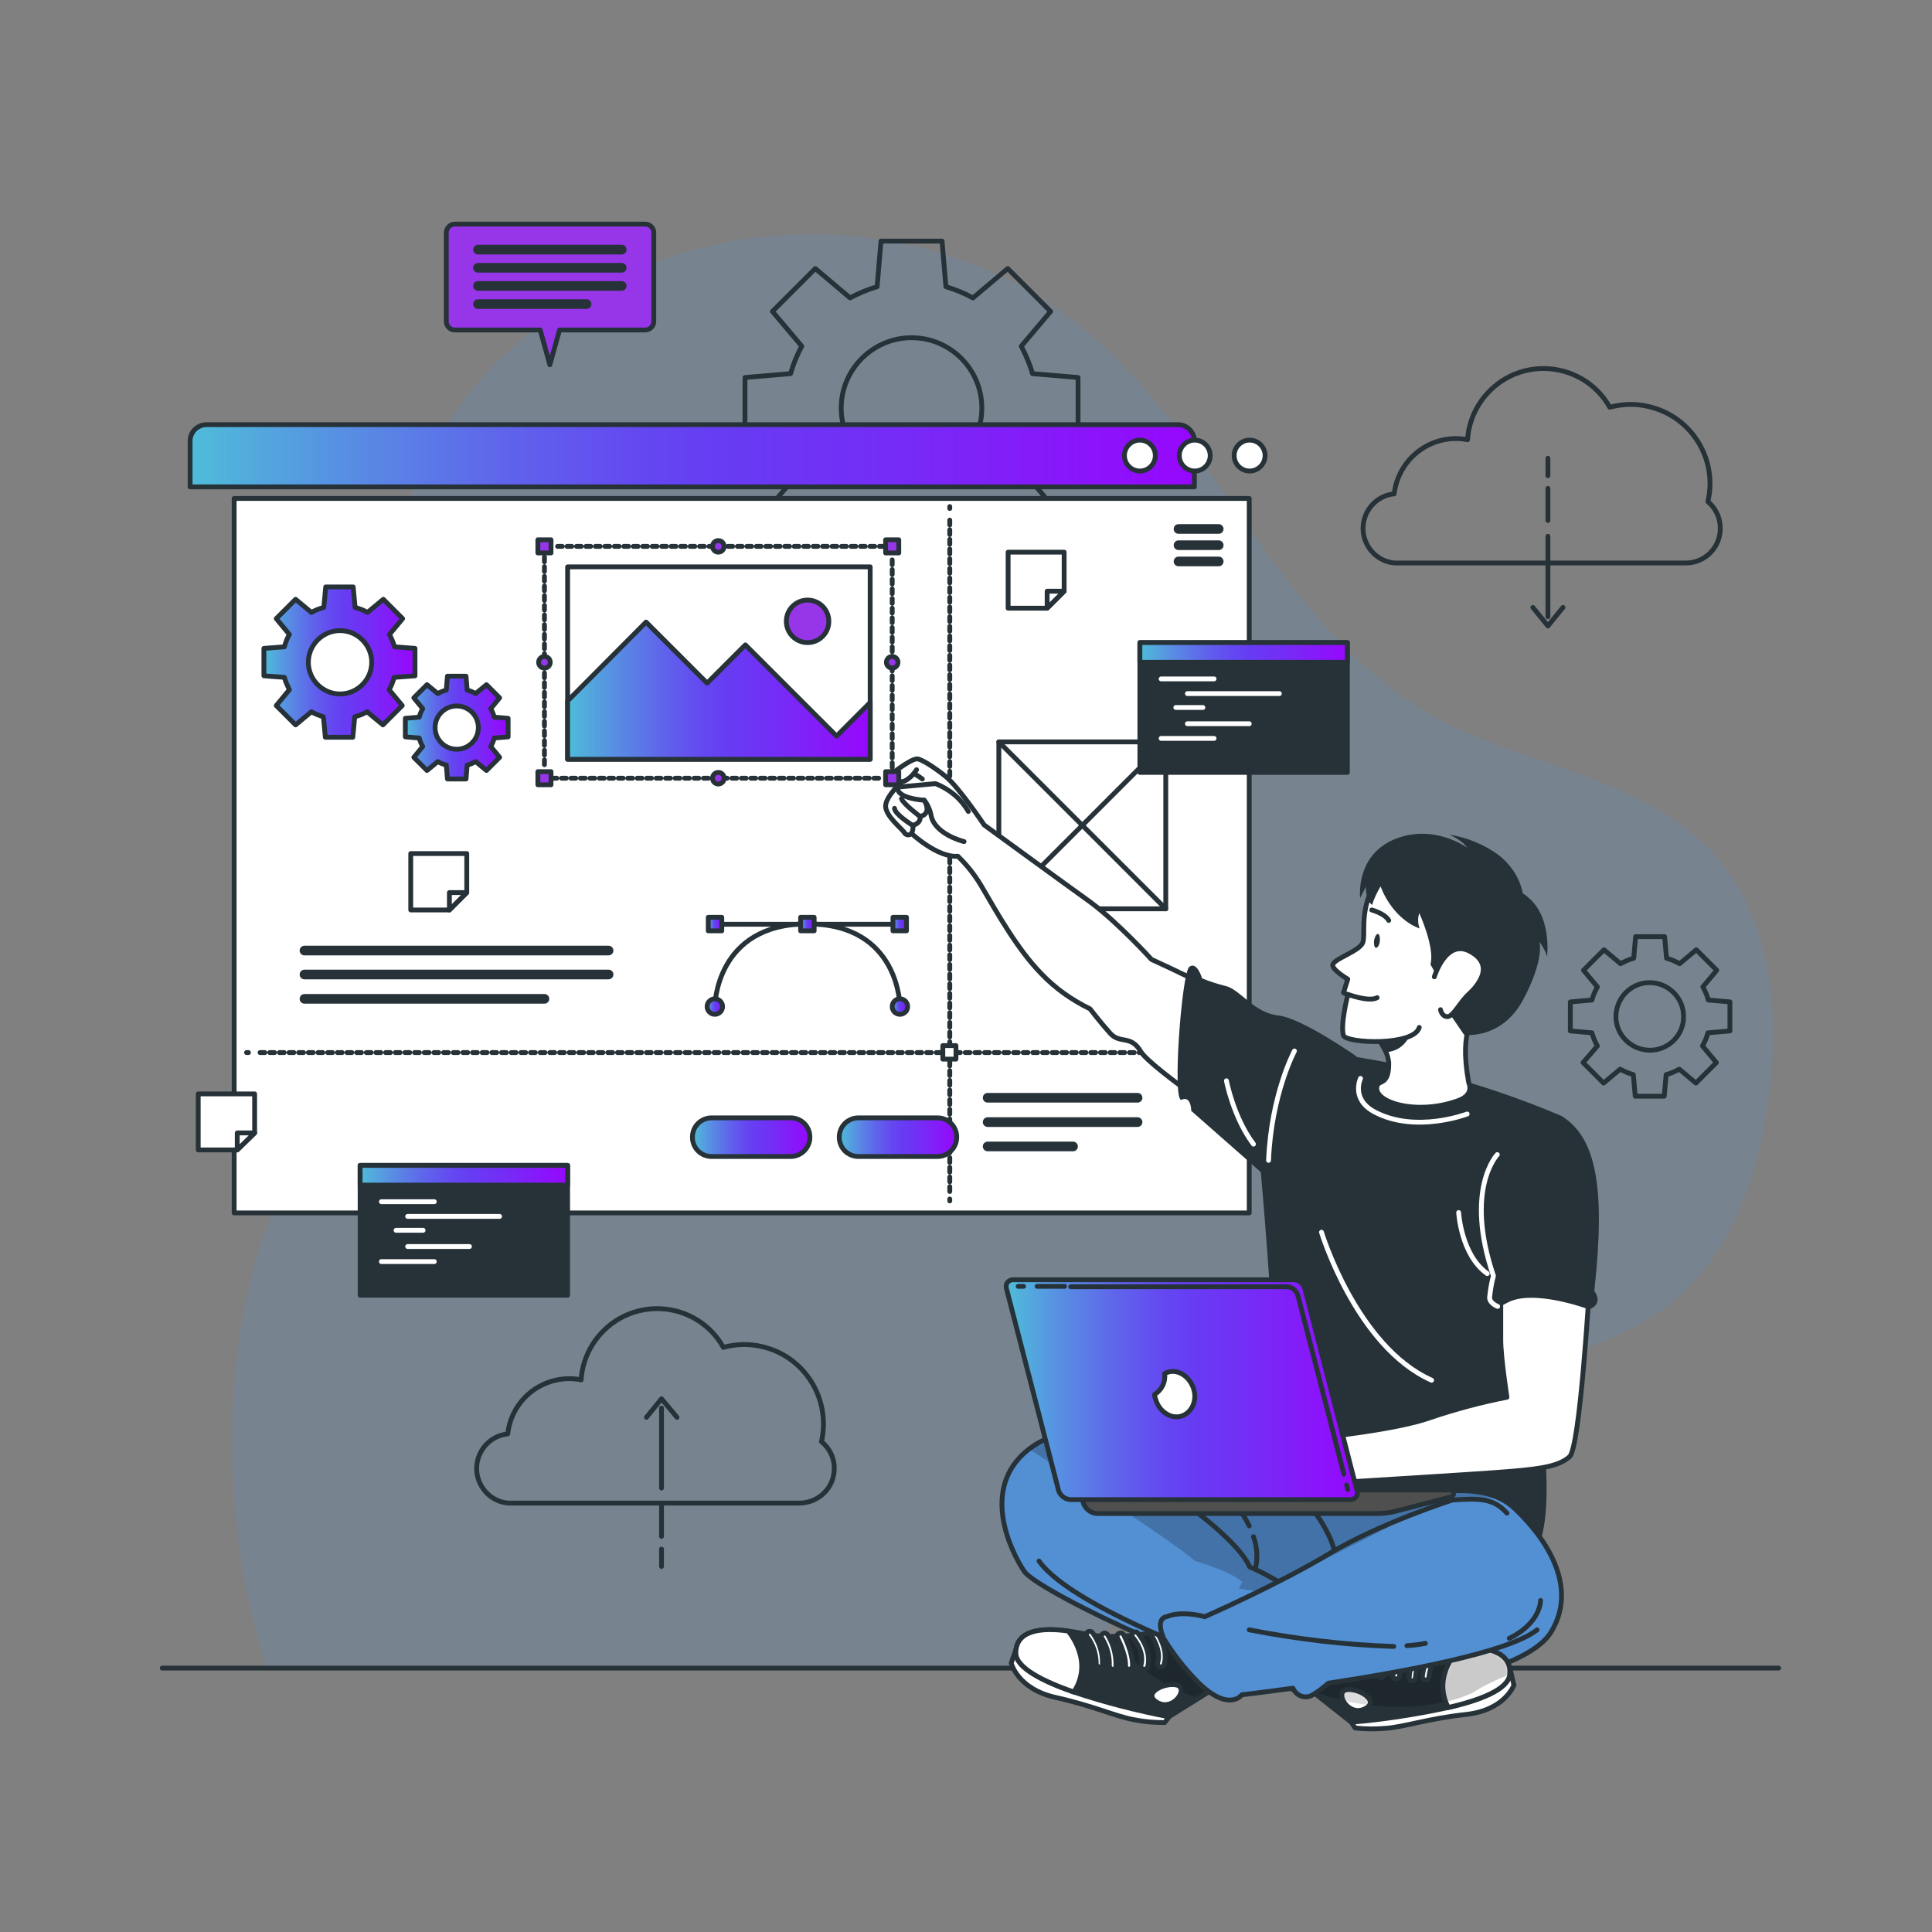 <svg width="400" height="400" viewBox="0 0 400 400" fill="none" xmlns="http://www.w3.org/2000/svg">
<rect x="0" y="0" width="400" height="400" fill="#808080" stroke="none"/>
<g opacity="0.19">
<path d="M55.2 345.36H224.16C224.88 344.24 225.52 343.2 226.24 342.16C244.4 314.48 273.52 294.8 305.28 285.52C319.52 281.36 334.96 278.88 346.4 269.44C358.16 259.76 363.6 244.24 365.92 229.2C368.72 210.96 367.2 190.48 354.8 176.8C340.24 160.72 315.84 158.88 296.88 148.32C264.24 130.16 251.6 88.8 221.92 66.16C203.2 51.76 177.92 46.24 155.2 49.36C123.04 53.84 92.8 75.36 83.76 106.96C81.12 116.16 80.24 125.76 81.04 135.28C82.48 154.16 86.56 173.2 82.72 191.68C78.48 212.08 65.28 229.28 57.28 248.56C47.44 272.56 46.08 299.44 50.24 325.04C51.36 331.92 53.04 338.72 55.2 345.36Z" fill="#5390D3"/>
</g>
<path d="M33.6 345.36H368.24" stroke="#263238" stroke-linecap="round" stroke-linejoin="round"/>
<path d="M223.2 90.72V78.16L213.76 77.36C213.2 75.36 212.4 73.52 211.44 71.68L217.52 64.48L208.64 55.6L201.44 61.68C199.68 60.72 197.76 59.92 195.84 59.36L195.04 49.92H182.4L181.6 59.36C179.68 59.92 177.76 60.72 176 61.68L168.8 55.6L159.92 64.48L166 71.68C165.04 73.44 164.24 75.36 163.68 77.36L154.24 78.16V90.72L163.68 91.52C164.24 93.44 165.04 95.36 166 97.12L159.92 104.32L168.8 113.2L176 107.12C177.76 108.08 179.68 108.88 181.6 109.44L182.4 118.88H194.96L195.76 109.44C197.76 108.88 199.6 108.08 201.44 107.12L208.64 113.2L217.52 104.32L211.44 97.12C212.4 95.36 213.2 93.44 213.76 91.52L223.2 90.72ZM188.72 99.04C180.64 99.04 174.16 92.48 174.16 84.48C174.16 76.48 180.72 69.92 188.72 69.92C196.8 69.92 203.28 76.48 203.28 84.48C203.28 92.48 196.8 99.04 188.72 99.04Z" stroke="#263238" stroke-linecap="round" stroke-linejoin="round"/>
<path d="M358.16 213.44V207.44L353.68 207.04C353.44 206.08 353.04 205.2 352.56 204.32L355.44 200.88L351.2 196.64L347.76 199.52C346.88 199.04 346 198.64 345.04 198.4L344.64 193.92H338.64L338.24 198.4C337.28 198.64 336.4 199.04 335.52 199.52L332.08 196.64L327.84 200.88L330.72 204.32C330.24 205.2 329.84 206.08 329.6 207.04L325.12 207.44V213.44L329.6 213.84C329.84 214.8 330.24 215.68 330.72 216.56L327.76 220L332 224.24L335.44 221.36C336.32 221.84 337.2 222.24 338.16 222.48L338.56 226.96H344.56L344.96 222.48C345.92 222.24 346.8 221.84 347.68 221.36L351.12 224.24L355.36 220L352.48 216.56C352.96 215.68 353.36 214.8 353.6 213.84L358.16 213.44ZM341.6 217.44C337.76 217.44 334.56 214.32 334.56 210.48C334.56 206.64 337.68 203.44 341.52 203.44C345.36 203.44 348.56 206.56 348.56 210.4C348.64 214.32 345.44 217.44 341.6 217.44Z" stroke="#263238" stroke-linecap="round" stroke-linejoin="round"/>
<path d="M353.6 103.84C355.68 95.04 350.16 86.16 341.28 84.16C338.64 83.52 335.92 83.6 333.28 84.32C329.04 76.72 319.36 74.08 311.84 78.32C307.2 80.96 304.16 85.76 303.84 91.04C296.88 89.68 290.16 94.32 288.8 101.28C288.72 101.6 288.72 101.92 288.64 102.24C284.72 102.64 281.84 106.16 282.24 110.16C282.64 113.6 285.36 116.32 288.8 116.56H349.04C353.04 116.56 356.24 113.28 356.16 109.28C356.16 107.2 355.2 105.2 353.6 103.84Z" stroke="#263238" stroke-linecap="round" stroke-linejoin="round"/>
<path d="M320.48 111.04V127.68" stroke="#263238" stroke-linecap="round" stroke-linejoin="round"/>
<path d="M320.48 101.12V107.76" stroke="#263238" stroke-linecap="round" stroke-linejoin="round"/>
<path d="M320.48 94.88V98.48" stroke="#263238" stroke-linecap="round" stroke-linejoin="round"/>
<path d="M317.36 125.76L320.48 129.6L323.6 125.76" stroke="#263238" stroke-linecap="round" stroke-linejoin="round"/>
<path d="M170.08 298.48C172.08 289.6 166.56 280.8 157.76 278.8C155.12 278.16 152.4 278.24 149.76 278.96C145.52 271.36 135.92 268.72 128.32 272.96C123.68 275.6 120.64 280.4 120.32 285.68C119.52 285.52 118.72 285.44 117.92 285.44C111.36 285.44 105.84 290.32 105.12 296.88C101.2 297.28 98.32 300.8 98.72 304.8C99.12 308.24 101.84 310.96 105.28 311.2H165.6C169.6 311.12 172.8 307.92 172.72 303.92C172.72 301.84 171.76 299.84 170.08 298.48Z" stroke="#263238" stroke-linecap="round" stroke-linejoin="round"/>
<path d="M136.96 308.08V291.52" stroke="#263238" stroke-linecap="round" stroke-linejoin="round"/>
<path d="M136.96 318.08V311.44" stroke="#263238" stroke-linecap="round" stroke-linejoin="round"/>
<path d="M136.96 324.32V320.72" stroke="#263238" stroke-linecap="round" stroke-linejoin="round"/>
<path d="M140.16 293.44L136.96 289.6L133.84 293.44" stroke="#263238" stroke-linecap="round" stroke-linejoin="round"/>
<path d="M42.8 87.92H243.92C245.76 87.92 247.28 89.44 247.28 91.28V100.8H39.36V91.28C39.36 89.44 40.88 87.92 42.8 87.92Z" fill="url(#paint0_linear_157_7)" stroke="#263238" stroke-linecap="round" stroke-linejoin="round"/>
<path d="M258.64 103.2H48.48V251.12H258.64V103.2Z" fill="white" stroke="#263238" stroke-linecap="round" stroke-linejoin="round"/>
<path d="M261.92 94.32C261.92 96.08 260.48 97.52 258.72 97.52C256.96 97.52 255.52 96.08 255.52 94.32C255.52 92.56 256.96 91.12 258.72 91.12C260.48 91.12 261.92 92.56 261.92 94.32Z" fill="white" stroke="#263238" stroke-linecap="round" stroke-linejoin="round"/>
<path d="M250.56 94.32C250.56 96.08 249.12 97.52 247.36 97.52C245.6 97.52 244.16 96.08 244.16 94.32C244.16 92.56 245.6 91.12 247.36 91.12C249.12 91.12 250.56 92.56 250.56 94.32Z" fill="white" stroke="#263238" stroke-linecap="round" stroke-linejoin="round"/>
<path d="M239.2 94.32C239.2 96.08 237.76 97.52 236 97.52C234.24 97.52 232.8 96.08 232.8 94.32C232.8 92.56 234.24 91.12 236 91.12C237.76 91.12 239.2 92.56 239.2 94.32Z" fill="white" stroke="#263238" stroke-linecap="round" stroke-linejoin="round"/>
<path d="M252.32 109.52H244" stroke="#263238" stroke-width="2" stroke-linecap="round" stroke-linejoin="round"/>
<path d="M252.32 112.88H244" stroke="#263238" stroke-width="2" stroke-linecap="round" stroke-linejoin="round"/>
<path d="M252.32 116.24H244" stroke="#263238" stroke-width="2" stroke-linecap="round" stroke-linejoin="round"/>
<path d="M63.04 196.8H126" stroke="#263238" stroke-width="2" stroke-linecap="round" stroke-linejoin="round"/>
<path d="M63.04 201.76H126" stroke="#263238" stroke-width="2" stroke-linecap="round" stroke-linejoin="round"/>
<path d="M63.04 206.8H112.72" stroke="#263238" stroke-width="2" stroke-linecap="round" stroke-linejoin="round"/>
<path d="M196.64 104.88V105.28" stroke="#263238" stroke-linecap="round" stroke-linejoin="round"/>
<path d="M196.64 107.68V247.04" stroke="#263238" stroke-linecap="round" stroke-linejoin="round" stroke-dasharray="1 1"/>
<path d="M196.64 248.24V248.64" stroke="#263238" stroke-linecap="round" stroke-linejoin="round"/>
<path d="M51.04 217.92H51.44" stroke="#263238" stroke-linecap="round" stroke-linejoin="round"/>
<path d="M53.84 217.92H253.84" stroke="#263238" stroke-linecap="round" stroke-linejoin="round" stroke-dasharray="1 1"/>
<path d="M255.04 217.92H255.44" stroke="#263238" stroke-linecap="round" stroke-linejoin="round"/>
<path d="M197.92 216.48H195.2V219.28H197.92V216.48Z" fill="white" stroke="#263238" stroke-linecap="round" stroke-linejoin="round"/>
<path d="M185.6 191.36H148.72" stroke="#263238" stroke-linecap="round" stroke-linejoin="round"/>
<path d="M186.32 208.4C186.32 208.4 186.32 191.28 167.2 191.28C148.08 191.28 148 208.4 148 208.4" stroke="#263238" stroke-linecap="round" stroke-linejoin="round"/>
<path d="M186.32 210C187.204 210 187.92 209.284 187.92 208.4C187.92 207.516 187.204 206.8 186.32 206.8C185.436 206.8 184.72 207.516 184.72 208.4C184.72 209.284 185.436 210 186.32 210Z" fill="url(#paint1_linear_157_7)" stroke="#263238" stroke-linecap="round" stroke-linejoin="round"/>
<path d="M146.4 208.4C146.4 207.52 147.12 206.8 148 206.8C148.88 206.8 149.6 207.52 149.6 208.4C149.6 209.28 148.88 210 148 210C147.12 210 146.4 209.28 146.4 208.4Z" fill="url(#paint2_linear_157_7)" stroke="#263238" stroke-linecap="round" stroke-linejoin="round"/>
<path d="M187.68 189.92H184.88V192.72H187.68V189.92Z" fill="url(#paint3_linear_157_7)" stroke="#263238" stroke-linecap="round" stroke-linejoin="round"/>
<path d="M168.56 189.92H165.76V192.72H168.56V189.92Z" fill="url(#paint4_linear_157_7)" stroke="#263238" stroke-linecap="round" stroke-linejoin="round"/>
<path d="M149.44 189.92H146.64V192.72H149.44V189.92Z" fill="url(#paint5_linear_157_7)" stroke="#263238" stroke-linecap="round" stroke-linejoin="round"/>
<path d="M85.92 139.92V134.24L81.68 133.92C81.44 133.04 81.04 132.16 80.64 131.36L83.36 128.08L79.36 124.08L76.08 126.8C75.28 126.32 74.4 126 73.52 125.76L73.12 121.52H67.44L67.04 125.76C66.16 126 65.28 126.32 64.48 126.8L61.2 124.08L57.2 128.08L59.92 131.36C59.44 132.16 59.12 133.04 58.88 133.92L54.64 134.24V139.92L58.88 140.24C59.12 141.12 59.52 142 59.92 142.8L57.2 146.08L61.2 150.08L64.48 147.36C65.28 147.84 66.16 148.16 66.96 148.4L67.36 152.64H73.04L73.44 148.4C74.32 148.16 75.2 147.84 76 147.36L79.28 150.08L83.28 146.08L80.56 142.8C81.04 142 81.36 141.12 81.6 140.24L85.92 139.92ZM70.4 143.68C66.8 143.68 63.84 140.72 63.84 137.12C63.84 133.52 66.8 130.56 70.4 130.56C74 130.56 76.96 133.52 76.96 137.12C76.96 140.72 74 143.68 70.4 143.68Z" fill="url(#paint6_linear_157_7)" stroke="#263238" stroke-linecap="round" stroke-linejoin="round"/>
<path d="M105.2 152.56V148.72L102.32 148.48C102.16 147.84 101.92 147.28 101.6 146.72L103.44 144.48L100.72 141.76L98.48 143.6C97.92 143.28 97.36 143.04 96.72 142.88L96.48 140H92.64L92.4 142.88C91.76 143.04 91.2 143.28 90.64 143.6L88.4 141.76L85.68 144.48L87.52 146.72C87.2 147.28 86.96 147.84 86.8 148.48L83.92 148.72V152.56L86.8 152.8C86.96 153.44 87.2 154 87.52 154.56L85.68 156.8L88.4 159.52L90.64 157.68C91.2 158 91.76 158.24 92.4 158.4L92.64 161.28H96.48L96.72 158.4C97.36 158.24 97.92 158 98.48 157.68L100.72 159.52L103.44 156.8L101.6 154.56C101.92 154 102.16 153.44 102.32 152.8L105.2 152.56ZM94.56 155.12C92.08 155.12 90.08 153.12 90.08 150.64C90.08 148.16 92.08 146.16 94.56 146.16C97.04 146.16 99.04 148.16 99.04 150.64C99.04 153.12 97.04 155.12 94.56 155.12Z" fill="url(#paint7_linear_157_7)" stroke="#263238" stroke-linecap="round" stroke-linejoin="round"/>
<path d="M204.48 227.28H235.52" stroke="#263238" stroke-width="2" stroke-linecap="round" stroke-linejoin="round"/>
<path d="M204.48 232.32H235.52" stroke="#263238" stroke-width="2" stroke-linecap="round" stroke-linejoin="round"/>
<path d="M204.48 237.36H222.16" stroke="#263238" stroke-width="2" stroke-linecap="round" stroke-linejoin="round"/>
<path d="M163.68 239.44H147.36C145.12 239.44 143.36 237.68 143.36 235.44C143.36 233.2 145.12 231.44 147.36 231.44H163.68C165.92 231.44 167.68 233.2 167.68 235.44C167.68 237.6 165.92 239.44 163.68 239.44Z" fill="url(#paint8_linear_157_7)" stroke="#263238" stroke-linecap="round" stroke-linejoin="round"/>
<path d="M194.08 239.44H177.76C175.52 239.44 173.76 237.68 173.76 235.44C173.76 233.2 175.52 231.44 177.76 231.44H194.08C196.32 231.44 198.08 233.2 198.08 235.44C198.08 237.6 196.32 239.44 194.08 239.44Z" fill="url(#paint9_linear_157_7)" stroke="#263238" stroke-linecap="round" stroke-linejoin="round"/>
<path d="M241.36 153.6H206.8V188.16H241.36V153.6Z" fill="white" stroke="#263238" stroke-linecap="round" stroke-linejoin="round"/>
<path d="M206.8 153.6L241.36 188.16" stroke="#263238" stroke-linecap="round" stroke-linejoin="round"/>
<path d="M241.36 153.6L206.8 188.16" stroke="#263238" stroke-linecap="round" stroke-linejoin="round"/>
<path d="M220.32 114.32V122.4L216.8 125.92H208.72V114.32H220.32Z" fill="white" stroke="#263238" stroke-linecap="round" stroke-linejoin="round"/>
<path d="M220.32 122.4L216.8 125.92V122.4H220.32Z" fill="white" stroke="#263238" stroke-linecap="round" stroke-linejoin="round"/>
<path d="M96.64 176.72V184.8L93.04 188.4H85.04V176.72H96.64Z" fill="white" stroke="#263238" stroke-linecap="round" stroke-linejoin="round"/>
<path d="M96.64 184.8L93.04 188.4V184.8H96.64Z" fill="white" stroke="#263238" stroke-linecap="round" stroke-linejoin="round"/>
<path d="M52.72 226.48V234.56L49.12 238.08H41.04V226.48H52.72Z" fill="white" stroke="#263238" stroke-linecap="round" stroke-linejoin="round"/>
<path d="M52.72 234.56L49.12 238.08V234.56H52.72Z" fill="white" stroke="#263238" stroke-linecap="round" stroke-linejoin="round"/>
<path d="M278.96 133.04H236V159.92H278.96V133.04Z" fill="#263238" stroke="#263238" stroke-linecap="round" stroke-linejoin="round"/>
<path d="M278.96 133.04H236V137.12H278.96V133.04Z" fill="url(#paint10_linear_157_7)" stroke="#263238" stroke-linecap="round" stroke-linejoin="round"/>
<path d="M240.4 140.56H251.36" stroke="white" stroke-linecap="round" stroke-linejoin="round"/>
<path d="M245.84 143.6H264.88" stroke="white" stroke-linecap="round" stroke-linejoin="round"/>
<path d="M243.44 146.48H249.04" stroke="white" stroke-linecap="round" stroke-linejoin="round"/>
<path d="M245.84 149.84H258.64" stroke="white" stroke-linecap="round" stroke-linejoin="round"/>
<path d="M240.4 152.88H251.36" stroke="white" stroke-linecap="round" stroke-linejoin="round"/>
<path d="M117.52 241.28H74.56V268.16H117.52V241.28Z" fill="#263238" stroke="#263238" stroke-linecap="round" stroke-linejoin="round"/>
<path d="M117.52 241.28H74.56V245.36H117.52V241.28Z" fill="url(#paint11_linear_157_7)" stroke="#263238" stroke-linecap="round" stroke-linejoin="round"/>
<path d="M78.96 248.8H89.92" stroke="white" stroke-linecap="round" stroke-linejoin="round"/>
<path d="M84.4 251.84H103.44" stroke="white" stroke-linecap="round" stroke-linejoin="round"/>
<path d="M82 254.72H87.6" stroke="white" stroke-linecap="round" stroke-linejoin="round"/>
<path d="M84.4 258.08H97.2" stroke="white" stroke-linecap="round" stroke-linejoin="round"/>
<path d="M78.96 261.2H89.92" stroke="white" stroke-linecap="round" stroke-linejoin="round"/>
<path d="M133.6 46.4H94.16C93.2 46.4 92.4 47.2 92.4 48.16V66.56C92.4 67.52 93.2 68.32 94.16 68.32H111.84L113.84 75.52L115.84 68.32H133.6C134.56 68.32 135.36 67.52 135.36 66.56V48.16C135.36 47.2 134.56 46.4 133.6 46.4Z" fill="#9735E9" stroke="#263238" stroke-linecap="round" stroke-linejoin="round"/>
<path d="M98.96 51.68H128.72" stroke="#263238" stroke-width="2" stroke-linecap="round" stroke-linejoin="round"/>
<path d="M98.96 55.44H128.72" stroke="#263238" stroke-width="2" stroke-linecap="round" stroke-linejoin="round"/>
<path d="M98.96 59.2H128.72" stroke="#263238" stroke-width="2" stroke-linecap="round" stroke-linejoin="round"/>
<path d="M98.96 62.96H121.44" stroke="#263238" stroke-width="2" stroke-linecap="round" stroke-linejoin="round"/>
<path d="M198.32 177.28C194.08 177.6 188.72 172.56 188.72 172.56C188.32 172.96 187.76 172.96 187.36 172.56C187.28 172.48 187.2 172.4 187.2 172.32C186.48 171.36 183.52 169.04 183.36 167.04C183.2 165.04 186.72 161.84 186.72 161.84C184 162.56 183.68 160.96 183.68 160.96C183.68 160.96 188.24 157.2 189.84 157.12C190.48 157.04 193.2 158.64 195.84 160.8C198.56 163.04 203.76 170.8 203.76 170.8C203.76 170.8 221.2 183.52 225.68 186.72C231.52 191.04 238.4 198.64 238.4 198.64C238.4 198.64 261.6 209.12 268 214.88L259.36 235.36C259.36 235.36 238.24 221.2 236.16 217.68C234.08 214.16 231.92 216.24 229.84 213.92C227.76 211.6 225.68 208.88 225.68 208.88C221.92 207.04 218.48 204.64 215.6 201.6C210.64 196.56 206.32 188.8 203.6 184.16C202.16 181.6 200.4 179.28 198.32 177.28Z" fill="white" stroke="#263238" stroke-linecap="round" stroke-linejoin="round"/>
<path d="M199.6 174.24C199.6 174.24 193.28 172.72 192.72 168.56C192.48 167.52 192 166.48 191.36 165.68C191.36 165.68 185.52 165.36 185.84 162.96L193.68 162.24C196.56 163.36 198.96 165.36 200.48 168" fill="white"/>
<path d="M199.6 174.24C199.6 174.24 193.28 172.72 192.72 168.56C192.48 167.52 192 166.48 191.36 165.68C191.36 165.68 185.52 165.36 185.84 162.96L193.68 162.24C196.56 163.36 198.96 165.36 200.48 168" stroke="#263238" stroke-linecap="round" stroke-linejoin="round"/>
<path d="M188.72 172.56C188.96 172.08 189.12 171.44 188.96 170.88C188.96 170.88 190.72 170.56 190.48 169.04C190.48 169.04 193.04 168.72 191.36 165.68" stroke="#263238" stroke-linecap="round" stroke-linejoin="round"/>
<path d="M190.48 169.04C190.48 169.04 187.04 166.48 186.64 165.36" stroke="#263238" stroke-linecap="round" stroke-linejoin="round"/>
<path d="M188.96 170.88C188.96 170.88 185.28 168.64 185.2 167.36" stroke="#263238" stroke-linecap="round" stroke-linejoin="round"/>
<path d="M189.76 159.36C189.76 159.36 188.56 161.44 186.64 161.92" stroke="#263238" stroke-linecap="round" stroke-linejoin="round"/>
<path d="M189.2 160.16C189.84 160.48 190.4 160.88 190.96 161.28" stroke="#263238" stroke-linecap="round" stroke-linejoin="round"/>
<path d="M323.28 231.04C314.24 227.2 304.88 224.08 295.36 221.68C281.28 218.4 258.56 215.44 258.56 215.44C258.56 215.44 264.8 279.28 263.2 283.12C261.6 286.96 251.68 299.84 251.68 299.84C251.68 299.84 305.2 320.72 314.48 322.48C323.76 324.24 318.96 291.84 318.96 291.84C318.96 291.84 328.8 250.8 323.28 231.04Z" fill="#263238"/>
<path d="M304.08 224.16C304.08 224.16 305.36 226.56 302 227.84C293.36 231.04 284.08 228.24 285.12 224.8C285.52 223.52 287.6 224.8 287.52 220C287.44 219.28 287.28 218.56 286.96 217.84C286.32 216.56 285.6 215.28 284.72 214.16C283.76 212.88 282.8 211.6 281.76 210.48C281.76 210.48 295.52 201.68 305.68 210.48C305.68 210.48 301.92 212.4 304.08 224.16Z" fill="white" stroke="#263238" stroke-linecap="round" stroke-linejoin="round"/>
<path d="M321.12 337.92C315.68 346.72 288.24 350.88 273.2 350.48C258.16 350.08 215.04 329.68 212.08 325.36C209.36 321.36 202.72 308.08 212.96 300.08C213.84 299.44 214.72 298.8 215.76 298.32C222.8 294.48 269.6 306.56 269.6 306.56C269.6 306.56 272.48 304.72 273.6 304.88C276.88 305.28 279.2 307.92 285.76 309.84C290.4 311.12 302.96 306.08 311.04 310.48C311.92 310.96 312.72 311.52 313.52 312.24C320.96 319.28 326.56 329.04 321.12 337.92Z" fill="#5390D3"/>
<mask id="mask0_157_7" style="mask-type:luminance" maskUnits="userSpaceOnUse" x="207" y="297" width="117" height="54">
<path d="M321.12 337.92C315.68 346.72 288.24 350.88 273.2 350.48C258.16 350.08 215.04 329.68 212.08 325.36C209.36 321.36 202.72 308.08 212.96 300.08C213.84 299.44 214.72 298.8 215.76 298.32C222.8 294.48 269.6 306.56 269.6 306.56C269.6 306.56 272.48 304.72 273.6 304.88C276.88 305.28 279.2 307.92 285.76 309.84C290.4 311.12 302.96 306.08 311.04 310.48C311.92 310.96 312.72 311.52 313.52 312.24C320.96 319.28 326.56 329.04 321.12 337.92Z" fill="white"/>
</mask>
<g mask="url(#mask0_157_7)">
<path opacity="0.3" d="M311.04 310.32C302.8 309.76 295.44 311.52 290.32 314.56C284.24 318.16 255.52 332 255.52 332C255.6 330.48 257.2 327.52 257.2 327.52C254.48 325.12 247.44 323.2 247.44 323.2C241.92 318.48 220.24 304.56 213.12 300.08C214 299.44 214.88 298.8 215.92 298.32C222.96 294.48 269.76 306.56 269.76 306.56C269.76 306.56 272.64 304.72 273.76 304.88C277.04 305.28 279.36 307.92 285.92 309.84C290.4 311.04 302.96 305.92 311.04 310.32Z" fill="black" fill-opacity="0.7"/>
</g>
<path d="M321.12 337.92C315.68 346.72 288.24 350.88 273.2 350.48C258.16 350.08 215.04 329.68 212.08 325.36C209.36 321.36 202.72 308.08 212.96 300.08C213.84 299.44 214.72 298.8 215.76 298.32C222.8 294.48 269.6 306.56 269.6 306.56C269.6 306.56 272.48 304.72 273.6 304.88C276.88 305.28 279.2 307.92 285.76 309.84C290.4 311.12 302.96 306.08 311.04 310.48C311.92 310.96 312.72 311.52 313.52 312.24C320.96 319.28 326.56 329.04 321.12 337.92Z" stroke="#263238" stroke-linecap="round" stroke-linejoin="round"/>
<path d="M312.72 345.84L313.44 348.88C313.44 348.88 311.6 354.08 303.52 354.96C295.44 355.84 290.64 357.6 286.72 357.84C284.64 358 282.64 358 280.56 357.76L279.76 356.56L312.72 345.84Z" fill="white" stroke="#263238" stroke-linecap="round" stroke-linejoin="round"/>
<path d="M265.76 345.52L279.76 356.56C286.48 356 293.2 354.96 299.84 353.52C306.48 352 312.24 349.76 312.56 346.72C313.04 342.16 308.16 340.88 302.32 341.04C301.2 341.04 300.08 341.12 298.96 341.28C289.6 342.32 277.76 337.12 277.76 337.12L265.76 345.52Z" fill="#263238"/>
<mask id="mask1_157_7" style="mask-type:luminance" maskUnits="userSpaceOnUse" x="265" y="337" width="48" height="20">
<path d="M265.76 345.52L279.76 356.56C286.48 356 293.2 354.96 299.84 353.52C306.48 352 312.24 349.76 312.56 346.72C313.04 342.16 308.16 340.88 302.32 341.04C301.2 341.04 300.08 341.12 298.96 341.28C289.6 342.32 277.76 337.12 277.76 337.12L265.76 345.52Z" fill="white"/>
</mask>
<g mask="url(#mask1_157_7)">
<path opacity="0.3" d="M312.64 346.64C309.92 347.68 307.28 348.96 304.88 350.48C304.88 350.48 291.84 357.2 271.84 350.24L265.76 345.44L277.84 337.04C277.84 337.04 289.68 342.24 299.04 341.2C300.16 341.12 301.28 340.96 302.4 340.96C308.16 340.88 313.04 342.16 312.64 346.64Z" fill="black" fill-opacity="0.7"/>
</g>
<path d="M265.76 345.52L279.76 356.56C286.48 356 293.2 354.96 299.84 353.52C306.48 352 312.24 349.76 312.56 346.72C313.04 342.16 308.16 340.88 302.32 341.04C301.2 341.04 300.08 341.12 298.96 341.28C289.6 342.32 277.76 337.12 277.76 337.12L265.76 345.52Z" stroke="#263238" stroke-linecap="round" stroke-linejoin="round"/>
<path d="M278.8 349.84C276.24 350.24 279.04 355.44 282.48 353.84C285.92 352.24 281.28 349.44 278.8 349.84Z" fill="white"/>
<mask id="mask2_157_7" style="mask-type:luminance" maskUnits="userSpaceOnUse" x="277" y="349" width="7" height="6">
<path d="M278.8 349.84C276.24 350.24 279.04 355.44 282.48 353.84C285.92 352.24 281.28 349.44 278.8 349.84Z" fill="white"/>
</mask>
<g mask="url(#mask2_157_7)">
<path opacity="0.2" d="M283.52 353.04C281.68 352.8 279.84 352.48 278.08 352.08C277.6 351.04 277.68 350 278.8 349.84C280.88 349.52 284.48 351.52 283.52 353.04Z" fill="black" fill-opacity="0.7"/>
</g>
<path d="M278.8 349.84C276.24 350.24 279.04 355.44 282.48 353.84C285.92 352.24 281.28 349.44 278.8 349.84Z" stroke="#263238" stroke-linecap="round" stroke-linejoin="round"/>
<path d="M299.84 353.52C306.48 352 312.24 349.76 312.56 346.72C313.04 342.16 308.16 340.88 302.32 341.04C302.08 341.36 296.4 346.8 299.84 353.52Z" fill="white"/>
<mask id="mask3_157_7" style="mask-type:luminance" maskUnits="userSpaceOnUse" x="298" y="341" width="15" height="13">
<path d="M299.84 353.52C306.48 352 312.24 349.76 312.56 346.72C313.04 342.16 308.16 340.88 302.32 341.04C302.08 341.36 296.4 346.8 299.84 353.52Z" fill="white"/>
</mask>
<g mask="url(#mask3_157_7)">
<path opacity="0.3" d="M312.64 346.64C309.92 347.68 307.28 348.96 304.88 350.48C303.12 351.28 301.28 351.92 299.36 352.32C297.12 346.16 302.16 341.28 302.4 341.12C308.16 340.88 313.04 342.16 312.64 346.64Z" fill="black" fill-opacity="0.7"/>
</g>
<path d="M299.84 353.52C306.48 352 312.24 349.76 312.56 346.72C313.04 342.16 308.16 340.88 302.32 341.04C302.08 341.36 296.4 346.8 299.84 353.52Z" stroke="#263238" stroke-linecap="round" stroke-linejoin="round"/>
<path d="M295.12 347.84C295.52 347.84 295.84 347.6 295.84 347.2C296.08 345.2 296.88 343.36 298.24 341.92C298.48 341.68 298.48 341.2 298.24 340.96C298 340.72 297.52 340.72 297.28 340.96C295.68 342.64 294.72 344.8 294.48 347.12C294.48 347.44 294.72 347.76 295.12 347.84Z" fill="white" stroke="#263238" stroke-linecap="round" stroke-linejoin="round"/>
<path d="M292.32 348C292.72 348 293.04 347.68 293.04 347.36C293.2 345.36 293.92 343.44 295.2 341.84C295.44 341.6 295.44 341.12 295.2 340.88C294.96 340.64 294.48 340.64 294.24 340.88L294.16 340.96C292.72 342.8 291.92 344.96 291.76 347.28C291.68 347.68 292 348 292.32 348Z" fill="white" stroke="#263238" stroke-linecap="round" stroke-linejoin="round"/>
<path d="M289.04 347.6C289.44 347.6 289.76 347.36 289.76 346.96C290 344.56 292.08 341.44 292.08 341.36C292.32 341.04 292.24 340.64 291.92 340.4C291.6 340.16 291.2 340.24 290.96 340.56C290.88 340.72 288.64 344 288.4 346.8C288.32 347.2 288.56 347.6 289.04 347.6C288.96 347.6 288.96 347.6 289.04 347.6Z" fill="white"/>
<path d="M289.04 347.6C289.44 347.6 289.76 347.36 289.76 346.96C290 344.56 292.08 341.44 292.08 341.36C292.32 341.04 292.24 340.64 291.92 340.4C291.6 340.16 291.2 340.24 290.96 340.56C290.88 340.72 288.64 344 288.4 346.8C288.32 347.2 288.56 347.6 289.04 347.6ZM289.04 347.6C288.96 347.6 288.96 347.6 289.04 347.6Z" stroke="#263238" stroke-linecap="round" stroke-linejoin="round"/>
<path d="M285.84 347.28C285.92 347.28 286 347.28 286 347.28C286.4 347.2 286.64 346.88 286.56 346.48C286.08 343.52 288.8 341.04 288.8 340.96C289.04 340.64 288.96 340.24 288.64 340C288.4 339.84 288.16 339.84 287.92 339.92C287.76 340 284.56 342.96 285.2 346.64C285.36 347.04 285.6 347.28 285.84 347.28Z" fill="white" stroke="#263238" stroke-linecap="round" stroke-linejoin="round"/>
<path d="M282.48 346.48C282.56 346.48 282.64 346.48 282.72 346.48C283.04 346.4 283.28 346.08 283.2 345.68C282.56 343.04 285.2 340.08 285.2 340.08C285.44 339.76 285.44 339.36 285.12 339.12C284.8 338.88 284.4 338.88 284.16 339.2C284 339.36 281.04 342.72 281.84 346.08C281.92 346.24 282.16 346.48 282.48 346.48Z" fill="white" stroke="#263238" stroke-linecap="round" stroke-linejoin="round"/>
<path d="M210.4 341.36L209.36 344.32C209.36 344.32 210.64 349.68 218.56 351.44C226.48 353.2 231.12 355.44 234.96 356.08C236.96 356.48 239.04 356.64 241.12 356.64L242 355.52L210.4 341.36Z" fill="white" stroke="#263238" stroke-linecap="round" stroke-linejoin="round"/>
<path d="M257.12 346L242 355.44C235.36 354.16 228.8 352.48 222.32 350.32C215.92 348.08 210.32 345.28 210.32 342.24C210.32 337.6 215.36 336.88 221.12 337.68C222.24 337.84 223.28 338 224.4 338.24C233.6 340.24 245.92 336.32 245.92 336.32L257.12 346Z" fill="#263238"/>
<mask id="mask4_157_7" style="mask-type:luminance" maskUnits="userSpaceOnUse" x="210" y="336" width="48" height="20">
<path d="M257.12 346L242 355.44C235.36 354.16 228.8 352.48 222.32 350.32C215.92 348.08 210.32 345.28 210.32 342.24C210.32 337.6 215.36 336.88 221.12 337.68C222.24 337.84 223.28 338 224.4 338.24C233.6 340.24 245.92 336.32 245.92 336.32L257.12 346Z" fill="white"/>
</mask>
<g mask="url(#mask4_157_7)">
<path opacity="0.3" d="M257.12 346L248.24 351.6C241.04 349.36 234.72 344.96 230.24 338.88C235.6 338.8 240.88 337.92 246 336.4L257.12 346Z" fill="black" fill-opacity="0.7"/>
</g>
<path d="M257.12 346L242 355.44C235.36 354.16 228.8 352.48 222.32 350.32C215.92 348.08 210.32 345.28 210.32 342.24C210.32 337.6 215.36 336.88 221.12 337.68C222.24 337.84 223.28 338 224.4 338.24C233.6 340.24 245.92 336.32 245.92 336.32L257.12 346Z" stroke="#263238" stroke-linecap="round" stroke-linejoin="round"/>
<path d="M222.32 350.32C215.92 348.08 210.32 345.28 210.32 342.24C210.32 337.6 215.36 336.88 221.12 337.68C221.44 338 226.48 344 222.32 350.32Z" fill="white" stroke="#263238" stroke-linecap="round" stroke-linejoin="round"/>
<path d="M227.68 345.12C227.28 345.12 226.96 344.8 226.96 344.4C226.96 342.4 226.32 340.48 225.12 338.88C224.88 338.64 224.88 338.16 225.12 337.92C225.36 337.68 225.84 337.68 226.08 337.92L226.16 338C227.52 339.84 228.32 342.08 228.24 344.4C228.32 344.88 228.08 345.12 227.68 345.12Z" fill="white" stroke="#263238" stroke-linecap="round" stroke-linejoin="round"/>
<path d="M230.4 345.6C229.92 345.6 229.68 345.2 229.68 344.88C229.76 342.88 229.2 340.88 228.16 339.2C227.92 338.88 228 338.48 228.32 338.24C228.64 338 229.04 338.08 229.28 338.4C230.48 340.32 231.12 342.64 231.04 344.96C231.04 345.28 230.8 345.6 230.4 345.6Z" fill="white" stroke="#263238" stroke-linecap="round" stroke-linejoin="round"/>
<path d="M233.76 345.6C233.36 345.6 233.04 345.28 233.04 344.88C233.12 342.48 231.36 339.12 231.36 339.12C231.2 338.8 231.28 338.32 231.68 338.16C232 338 232.4 338.08 232.64 338.48C232.72 338.64 234.56 342.16 234.48 344.96C234.4 345.28 234.16 345.6 233.76 345.6Z" fill="white" stroke="#263238" stroke-linecap="round" stroke-linejoin="round"/>
<path d="M236.88 345.6H236.72C236.32 345.52 236.16 345.12 236.24 344.72C237.04 341.84 234.56 339.04 234.56 339.04C234.32 338.8 234.24 338.32 234.56 338.08C234.88 337.84 235.28 337.76 235.52 338.08L235.6 338.16C235.68 338.32 238.56 341.52 237.6 345.2C237.44 345.44 237.2 345.6 236.88 345.6Z" fill="white" stroke="#263238" stroke-linecap="round" stroke-linejoin="round"/>
<path d="M240.4 345.12C240.32 345.12 240.24 345.12 240.16 345.12C239.84 345.04 239.6 344.64 239.68 344.24C240.56 341.68 238.32 338.48 238.24 338.4C238 338.08 238 337.68 238.32 337.44C238.64 337.2 239.04 337.2 239.28 337.52C239.28 337.52 239.36 337.6 239.36 337.68C239.44 337.84 242.08 341.52 240.96 344.72C240.96 344.96 240.64 345.12 240.4 345.12Z" fill="white" stroke="#263238" stroke-linecap="round" stroke-linejoin="round"/>
<path d="M243.68 348.88C246.16 349.6 242.88 354.4 239.6 352.48C236.32 350.56 241.2 348.24 243.68 348.88Z" fill="white" stroke="#263238" stroke-linecap="round" stroke-linejoin="round"/>
<path d="M215.12 323.2C218.8 328.4 229.84 334.16 240.72 338.88C242.64 342.08 244.96 345.12 247.6 347.84C254.32 354.8 257.12 350.88 257.12 350.88C257.12 350.88 261.36 350.4 267.68 349.52C268.24 350.8 269.52 351.52 270.88 351.28C271.68 351.12 273.28 350 275.04 348.48C290.88 346.08 312.4 342.08 318.24 337.44" fill="#5390D3"/>
<path d="M215.12 323.2C218.8 328.4 229.84 334.16 240.72 338.88C242.64 342.08 244.96 345.12 247.6 347.84C254.32 354.8 257.12 350.88 257.12 350.88C257.12 350.88 261.36 350.4 267.68 349.52C268.24 350.8 269.52 351.52 270.88 351.28C271.68 351.12 273.28 350 275.04 348.48C290.88 346.08 312.4 342.08 318.24 337.44" stroke="#263238" stroke-linecap="round" stroke-linejoin="round"/>
<path d="M312 313.28C309.28 310.24 306.48 310.16 300.72 310.56C300.72 310.56 285.68 315.36 275.2 321.68C264.72 328 249.44 334.72 249.44 334.72C249.44 334.72 244.8 333.36 241.52 334.72C241.52 334.72 239.2 334.88 240.8 338.88" stroke="#263238" stroke-linecap="round" stroke-linejoin="round"/>
<path d="M318.96 331.36C318.96 331.36 319.04 336 312.48 339.2" stroke="#263238" stroke-linecap="round" stroke-linejoin="round"/>
<path d="M246.24 311.92C246.24 311.92 256.64 319.44 258.72 324.4C260.8 325.28 262.72 326.32 264.64 327.44" stroke="#263238" stroke-linecap="round" stroke-linejoin="round"/>
<path d="M259.52 318.16C260.32 320.32 260.4 322.64 259.92 324.88" stroke="#263238" stroke-linecap="round" stroke-linejoin="round"/>
<path d="M257.12 313.28C257.68 314.08 258.16 314.96 258.64 315.92" stroke="#263238" stroke-linecap="round" stroke-linejoin="round"/>
<path d="M271.92 312.64C271.92 312.64 275.44 317.28 276.24 321.04" stroke="#263238" stroke-linecap="round" stroke-linejoin="round"/>
<path d="M291.28 340.72C292.56 340.64 293.84 340.48 295.12 340.24" stroke="#263238" stroke-linecap="round" stroke-linejoin="round"/>
<path d="M258.64 337.44C268.48 339.36 278.48 340.56 288.56 340.88" stroke="#263238" stroke-linecap="round" stroke-linejoin="round"/>
<path d="M329.04 266.88C329.04 266.88 327.12 299.68 324.96 301.6C322.8 303.52 319.28 304.08 312.64 304.64C306 305.2 276.72 306.96 276.72 306.96L273.6 297.6C273.6 297.6 289.2 296 296.08 293.52C301.28 291.76 306.64 290.32 312 289.28C312 289.28 310.72 281.04 310.72 277.44V260.72" fill="white"/>
<path d="M329.04 266.88C329.04 266.88 327.12 299.68 324.96 301.6C322.8 303.52 319.28 304.08 312.64 304.64C306 305.2 276.72 306.96 276.72 306.96L273.6 297.6C273.6 297.6 289.2 296 296.08 293.52C301.28 291.76 306.64 290.32 312 289.28C312 289.28 310.72 281.04 310.72 277.44V260.72" stroke="#263238" stroke-linecap="round" stroke-linejoin="round"/>
<path d="M323.28 231.04C330.4 235.44 332.48 245.6 330.08 267.28C330.08 267.28 332.16 269.84 329.04 271.12C329.04 271.12 317.36 266.72 312 269.76C306.64 272.8 308 265.6 308 265.6C308 265.6 305.76 245.68 310.72 242.08" fill="#263238"/>
<path d="M310 239.04C310 239.04 303.12 246.16 309.2 264.16C308.8 265.6 308.56 267.12 308.4 268.64C308.4 269.84 310.08 270.48 310.08 270.48" stroke="white" stroke-linecap="round" stroke-linejoin="round"/>
<path d="M302 251.04C302 251.04 302.48 259.84 307.92 263.68" stroke="white" stroke-linecap="round" stroke-linejoin="round"/>
<path d="M303.76 230.64C303.76 230.64 293.12 234.72 284.64 230.24C279.6 227.6 281.68 223.28 281.68 223.28" stroke="white" stroke-linecap="round" stroke-linejoin="round"/>
<path d="M227.28 313.36H285.12C286.4 313.36 287.76 313.2 288.96 312.88L300.4 309.92C300.72 309.84 300.96 309.52 300.96 309.2C300.96 308.8 300.64 308.48 300.24 308.48H224.88C224.48 308.48 224.16 308.8 224.16 309.2V310.32C224.16 311.92 225.6 313.36 227.28 313.36Z" fill="#4F4F4F" stroke="#263238" stroke-linecap="round" stroke-linejoin="round"/>
<path d="M221.6 310.48H279.6C280.32 310.48 281.04 309.92 281.04 309.2C281.04 309.04 281.04 308.8 280.96 308.64L270.16 266.8C269.84 265.76 268.96 264.96 267.84 264.96H209.76C208.96 264.96 208.32 265.52 208.32 266.32C208.32 266.48 208.32 266.72 208.4 266.88L219.2 308.72C219.6 309.68 220.48 310.4 221.6 310.48Z" fill="url(#paint12_linear_157_7)" stroke="#263238" stroke-linecap="round" stroke-linejoin="round"/>
<path d="M211.92 266.32H210.8" stroke="#263238" stroke-linecap="round" stroke-linejoin="round"/>
<path d="M220.4 266.32H214.72" stroke="#263238" stroke-linecap="round" stroke-linejoin="round"/>
<path d="M278.24 305.2L268.72 268.24C268.4 267.2 267.52 266.4 266.4 266.4H221.68" stroke="#263238" stroke-linecap="round" stroke-linejoin="round"/>
<path d="M279.04 308.4L278.8 307.44" stroke="#263238" stroke-linecap="round" stroke-linejoin="round"/>
<path d="M239.04 288.72C239.04 289.04 239.12 289.36 239.28 289.76C240 292.24 242.4 293.84 244.56 293.2C246.72 292.56 247.92 290 247.12 287.52C246.32 285.04 244 283.44 241.84 284.08C241.6 284.16 241.36 284.24 241.12 284.4C241.36 286.08 240.56 287.76 239.04 288.72Z" fill="white" stroke="#263238" stroke-linecap="round" stroke-linejoin="round"/>
<path d="M264.64 210.24C259.6 209.68 256.88 204.96 253.84 204.16C252.16 203.76 250.48 203.2 248.88 202.56C248.88 202.56 247.84 198.96 246.24 200.16C244.64 201.36 242.64 228.56 244.64 227.68C246.64 226.8 246.64 230 246.64 230L265.28 246.4L280.88 218.72C281.04 218.88 269.68 210.8 264.64 210.24Z" fill="#263238"/>
<path d="M112.72 113.52V113.12H113.12" stroke="#263238" stroke-linecap="round" stroke-linejoin="round"/>
<path d="M115.44 113.12H183.12" stroke="#263238" stroke-linecap="round" stroke-linejoin="round" stroke-dasharray="0.98 0.98"/>
<path d="M184.32 113.12H184.72V113.52" stroke="#263238" stroke-linecap="round" stroke-linejoin="round"/>
<path d="M184.72 115.92V159.52" stroke="#263238" stroke-linecap="round" stroke-linejoin="round" stroke-dasharray="1 1"/>
<path d="M184.72 160.72V161.12H184.32" stroke="#263238" stroke-linecap="round" stroke-linejoin="round"/>
<path d="M181.92 161.12H114.32" stroke="#263238" stroke-linecap="round" stroke-linejoin="round" stroke-dasharray="0.98 0.98"/>
<path d="M113.12 161.12H112.72V160.72" stroke="#263238" stroke-linecap="round" stroke-linejoin="round"/>
<path d="M112.72 158.32V114.72" stroke="#263238" stroke-linecap="round" stroke-linejoin="round" stroke-dasharray="1 1"/>
<path d="M148.72 114.32C149.383 114.32 149.92 113.783 149.92 113.12C149.92 112.457 149.383 111.92 148.72 111.92C148.057 111.92 147.52 112.457 147.52 113.12C147.52 113.783 148.057 114.32 148.72 114.32Z" fill="#9735E9" stroke="#263238" stroke-linecap="round" stroke-linejoin="round"/>
<path d="M112.72 138.32C113.383 138.32 113.92 137.783 113.92 137.12C113.92 136.457 113.383 135.92 112.72 135.92C112.057 135.92 111.52 136.457 111.52 137.12C111.52 137.783 112.057 138.32 112.72 138.32Z" fill="#9735E9" stroke="#263238" stroke-linecap="round" stroke-linejoin="round"/>
<path d="M148.72 162.32C149.383 162.32 149.92 161.783 149.92 161.12C149.92 160.457 149.383 159.92 148.72 159.92C148.057 159.92 147.52 160.457 147.52 161.12C147.52 161.783 148.057 162.32 148.72 162.32Z" fill="#9735E9" stroke="#263238" stroke-linecap="round" stroke-linejoin="round"/>
<path d="M184.72 138.32C185.383 138.32 185.92 137.783 185.92 137.12C185.92 136.457 185.383 135.92 184.72 135.92C184.057 135.92 183.52 136.457 183.52 137.12C183.52 137.783 184.057 138.32 184.72 138.32Z" fill="#9735E9" stroke="#263238" stroke-linecap="round" stroke-linejoin="round"/>
<path d="M186.08 159.76H183.36V162.48H186.08V159.76Z" fill="#9735E9" stroke="#263238" stroke-linecap="round" stroke-linejoin="round"/>
<path d="M186.08 111.76H183.36V114.48H186.08V111.76Z" fill="#9735E9" stroke="#263238" stroke-linecap="round" stroke-linejoin="round"/>
<path d="M114.08 159.76H111.36V162.48H114.08V159.76Z" fill="#9735E9" stroke="#263238" stroke-linecap="round" stroke-linejoin="round"/>
<path d="M114.08 111.76H111.36V114.48H114.08V111.76Z" fill="#9735E9" stroke="#263238" stroke-linecap="round" stroke-linejoin="round"/>
<path d="M180.16 117.36H117.52V157.2H180.16V117.36Z" fill="white" stroke="#263238" stroke-linecap="round" stroke-linejoin="round"/>
<path d="M180.16 145.44L173.2 152.4L154.32 133.52L146.4 141.44L133.76 128.8L117.52 145.12V157.2H180.16V145.44Z" fill="url(#paint13_linear_157_7)" stroke="#263238" stroke-linecap="round" stroke-linejoin="round"/>
<path d="M167.2 133.04C169.63 133.04 171.6 131.07 171.6 128.64C171.6 126.21 169.63 124.24 167.2 124.24C164.77 124.24 162.8 126.21 162.8 128.64C162.8 131.07 164.77 133.04 167.2 133.04Z" fill="#9735E9" stroke="#263238" stroke-linecap="round" stroke-linejoin="round"/>
<path d="M268 217.6C268 217.6 263.2 226.56 262.64 240.24" stroke="white" stroke-linecap="round" stroke-linejoin="round"/>
<path d="M253.92 223.76C253.92 223.76 255.36 231.36 259.52 236.88" stroke="white" stroke-linecap="round" stroke-linejoin="round"/>
<path d="M273.6 255.12C273.6 255.12 280.8 278.8 296.4 285.76" stroke="white" stroke-linecap="round" stroke-linejoin="round"/>
<path d="M292.56 212.32C292.56 212.32 291.84 217.52 286.96 217.84C286.32 216.56 285.6 215.28 284.72 214.16C287.28 213.44 289.92 212.8 292.56 212.32Z" fill="#263238"/>
<path d="M303.12 212.72C303.12 212.72 311.44 213.76 314.88 202.64C318.32 191.52 315.6 183.12 301.92 179.04C294.32 176.8 286.72 178.56 283.92 184.4C281.6 189.36 282.72 193.44 282.16 195.12C281.52 196.96 275.92 198.56 275.92 199.84C275.92 200.88 279.04 202.72 279.04 202.72L278.16 205.52L279.04 206C279.04 206 277.44 212.24 278.16 214.4C278.72 216 292.72 216.64 293.84 212.72" fill="white"/>
<path d="M303.12 212.72C303.12 212.72 311.44 213.76 314.88 202.64C318.32 191.52 315.6 183.12 301.92 179.04C294.32 176.8 286.72 178.56 283.92 184.4C281.6 189.36 282.72 193.44 282.16 195.12C281.52 196.96 275.92 198.56 275.92 199.84C275.92 200.88 279.04 202.72 279.04 202.72L278.16 205.52L279.04 206C279.04 206 277.44 212.24 278.16 214.4C278.72 216 292.72 216.64 293.84 212.72" stroke="#263238" stroke-linecap="round" stroke-linejoin="round"/>
<path d="M284 188.4C284 188.4 286.72 189.12 287.52 190.56" stroke="#263238" stroke-linecap="round" stroke-linejoin="round"/>
<path d="M284.48 194.72C284.4 195.52 284.56 196.24 284.88 196.24C285.2 196.24 285.6 195.68 285.68 194.88C285.76 194.08 285.6 193.36 285.28 193.36C284.96 193.36 284.64 193.92 284.48 194.72Z" fill="#263238"/>
<path d="M278.96 205.84C278.96 205.84 283.44 207.52 285.12 206.56" stroke="#263238" stroke-linecap="round" stroke-linejoin="round"/>
<path d="M315.28 184.96C314.64 181.68 312.72 178.88 310.08 176.88C307.12 174.8 303.68 173.36 300.08 172.8C300.08 172.8 302.72 173.92 303.76 175.52C303.76 175.52 296.88 170.4 288.72 173.76C280.56 177.12 281.6 185.92 281.6 185.92L282.8 183.6C282.8 183.6 282.64 186.32 284.08 187.36C284.48 186 285.12 184.72 285.84 183.52C285.84 183.52 288 190 293.92 192.24C293.52 191.2 293.52 190.08 293.84 189.04C293.84 189.04 297.12 196.16 296.16 199.68L297.2 201.52C297.2 201.52 300.96 197.68 304.08 200.88C305.84 202.72 300.72 209.68 300 209.68L303.12 214.24C303.12 214.24 310.88 215.36 315.36 206.96C319.84 198.56 318.72 194.96 318.72 194.96C318.72 194.96 320.16 197.04 320.32 198.16C320.24 198 321.6 188.96 315.28 184.96Z" fill="#263238"/>
<path d="M296.96 202.24C296.96 202.24 299.36 194.16 304.48 197.04C309.6 199.92 305.92 204.16 304.08 205.84C302.24 207.52 300.88 210.48 299.68 210.48C298.48 210.48 298.24 209.04 298.24 209.04" fill="white"/>
<path d="M296.96 202.24C296.96 202.24 299.36 194.16 304.48 197.04C309.6 199.92 305.92 204.16 304.08 205.84C302.24 207.52 300.88 210.48 299.68 210.48C298.48 210.48 298.24 209.04 298.24 209.04" stroke="#263238" stroke-linecap="round" stroke-linejoin="round"/>
<defs>
<linearGradient id="paint0_linear_157_7" x1="39.392" y1="94.36" x2="247.336" y2="94.36" gradientUnits="userSpaceOnUse">
<stop stop-color="#4FBCD9"/>
<stop offset="0.141" stop-color="#5792E2"/>
<stop offset="0.313" stop-color="#5F64EB"/>
<stop offset="0.446" stop-color="#6448F1"/>
<stop offset="0.522" stop-color="#663DF3"/>
<stop offset="0.708" stop-color="#762BF6"/>
<stop offset="1" stop-color="#9707FD"/>
</linearGradient>
<linearGradient id="paint1_linear_157_7" x1="184.688" y1="208.432" x2="187.92" y2="208.432" gradientUnits="userSpaceOnUse">
<stop stop-color="#4FBCD9"/>
<stop offset="0.141" stop-color="#5792E2"/>
<stop offset="0.313" stop-color="#5F64EB"/>
<stop offset="0.446" stop-color="#6448F1"/>
<stop offset="0.522" stop-color="#663DF3"/>
<stop offset="0.708" stop-color="#762BF6"/>
<stop offset="1" stop-color="#9707FD"/>
</linearGradient>
<linearGradient id="paint2_linear_157_7" x1="146.4" y1="208.432" x2="149.6" y2="208.432" gradientUnits="userSpaceOnUse">
<stop stop-color="#4FBCD9"/>
<stop offset="0.141" stop-color="#5792E2"/>
<stop offset="0.313" stop-color="#5F64EB"/>
<stop offset="0.446" stop-color="#6448F1"/>
<stop offset="0.522" stop-color="#663DF3"/>
<stop offset="0.708" stop-color="#762BF6"/>
<stop offset="1" stop-color="#9707FD"/>
</linearGradient>
<linearGradient id="paint3_linear_157_7" x1="184.888" y1="191.304" x2="187.72" y2="191.304" gradientUnits="userSpaceOnUse">
<stop stop-color="#4FBCD9"/>
<stop offset="0.141" stop-color="#5792E2"/>
<stop offset="0.313" stop-color="#5F64EB"/>
<stop offset="0.446" stop-color="#6448F1"/>
<stop offset="0.522" stop-color="#663DF3"/>
<stop offset="0.708" stop-color="#762BF6"/>
<stop offset="1" stop-color="#9707FD"/>
</linearGradient>
<linearGradient id="paint4_linear_157_7" x1="165.752" y1="191.304" x2="168.584" y2="191.304" gradientUnits="userSpaceOnUse">
<stop stop-color="#4FBCD9"/>
<stop offset="0.141" stop-color="#5792E2"/>
<stop offset="0.313" stop-color="#5F64EB"/>
<stop offset="0.446" stop-color="#6448F1"/>
<stop offset="0.522" stop-color="#663DF3"/>
<stop offset="0.708" stop-color="#762BF6"/>
<stop offset="1" stop-color="#9707FD"/>
</linearGradient>
<linearGradient id="paint5_linear_157_7" x1="146.616" y1="191.304" x2="149.448" y2="191.304" gradientUnits="userSpaceOnUse">
<stop stop-color="#4FBCD9"/>
<stop offset="0.141" stop-color="#5792E2"/>
<stop offset="0.313" stop-color="#5F64EB"/>
<stop offset="0.446" stop-color="#6448F1"/>
<stop offset="0.522" stop-color="#663DF3"/>
<stop offset="0.708" stop-color="#762BF6"/>
<stop offset="1" stop-color="#9707FD"/>
</linearGradient>
<linearGradient id="paint6_linear_157_7" x1="54.872" y1="137.064" x2="85.944" y2="137.064" gradientUnits="userSpaceOnUse">
<stop stop-color="#4FBCD9"/>
<stop offset="0.141" stop-color="#5792E2"/>
<stop offset="0.313" stop-color="#5F64EB"/>
<stop offset="0.446" stop-color="#6448F1"/>
<stop offset="0.522" stop-color="#663DF3"/>
<stop offset="0.708" stop-color="#762BF6"/>
<stop offset="1" stop-color="#9707FD"/>
</linearGradient>
<linearGradient id="paint7_linear_157_7" x1="83.904" y1="150.64" x2="105.176" y2="150.64" gradientUnits="userSpaceOnUse">
<stop stop-color="#4FBCD9"/>
<stop offset="0.141" stop-color="#5792E2"/>
<stop offset="0.313" stop-color="#5F64EB"/>
<stop offset="0.446" stop-color="#6448F1"/>
<stop offset="0.522" stop-color="#663DF3"/>
<stop offset="0.708" stop-color="#762BF6"/>
<stop offset="1" stop-color="#9707FD"/>
</linearGradient>
<linearGradient id="paint8_linear_157_7" x1="143.376" y1="235.4" x2="167.688" y2="235.4" gradientUnits="userSpaceOnUse">
<stop stop-color="#4FBCD9"/>
<stop offset="0.141" stop-color="#5792E2"/>
<stop offset="0.313" stop-color="#5F64EB"/>
<stop offset="0.446" stop-color="#6448F1"/>
<stop offset="0.522" stop-color="#663DF3"/>
<stop offset="0.708" stop-color="#762BF6"/>
<stop offset="1" stop-color="#9707FD"/>
</linearGradient>
<linearGradient id="paint9_linear_157_7" x1="173.776" y1="235.4" x2="198.088" y2="235.4" gradientUnits="userSpaceOnUse">
<stop stop-color="#4FBCD9"/>
<stop offset="0.141" stop-color="#5792E2"/>
<stop offset="0.313" stop-color="#5F64EB"/>
<stop offset="0.446" stop-color="#6448F1"/>
<stop offset="0.522" stop-color="#663DF3"/>
<stop offset="0.708" stop-color="#762BF6"/>
<stop offset="1" stop-color="#9707FD"/>
</linearGradient>
<linearGradient id="paint10_linear_157_7" x1="236.008" y1="135.068" x2="278.936" y2="135.068" gradientUnits="userSpaceOnUse">
<stop stop-color="#4FBCD9"/>
<stop offset="0.141" stop-color="#5792E2"/>
<stop offset="0.313" stop-color="#5F64EB"/>
<stop offset="0.446" stop-color="#6448F1"/>
<stop offset="0.522" stop-color="#663DF3"/>
<stop offset="0.708" stop-color="#762BF6"/>
<stop offset="1" stop-color="#9707FD"/>
</linearGradient>
<linearGradient id="paint11_linear_157_7" x1="74.56" y1="243.316" x2="117.488" y2="243.316" gradientUnits="userSpaceOnUse">
<stop stop-color="#4FBCD9"/>
<stop offset="0.141" stop-color="#5792E2"/>
<stop offset="0.313" stop-color="#5F64EB"/>
<stop offset="0.446" stop-color="#6448F1"/>
<stop offset="0.522" stop-color="#663DF3"/>
<stop offset="0.708" stop-color="#762BF6"/>
<stop offset="1" stop-color="#9707FD"/>
</linearGradient>
<linearGradient id="paint12_linear_157_7" x1="208.418" y1="287.656" x2="281.071" y2="287.656" gradientUnits="userSpaceOnUse">
<stop stop-color="#4FBCD9"/>
<stop offset="0.141" stop-color="#5792E2"/>
<stop offset="0.313" stop-color="#5F64EB"/>
<stop offset="0.446" stop-color="#6448F1"/>
<stop offset="0.522" stop-color="#663DF3"/>
<stop offset="0.708" stop-color="#762BF6"/>
<stop offset="1" stop-color="#9707FD"/>
</linearGradient>
<linearGradient id="paint13_linear_157_7" x1="117.488" y1="143" x2="180.152" y2="143" gradientUnits="userSpaceOnUse">
<stop stop-color="#4FBCD9"/>
<stop offset="0.141" stop-color="#5792E2"/>
<stop offset="0.313" stop-color="#5F64EB"/>
<stop offset="0.446" stop-color="#6448F1"/>
<stop offset="0.522" stop-color="#663DF3"/>
<stop offset="0.708" stop-color="#762BF6"/>
<stop offset="1" stop-color="#9707FD"/>
</linearGradient>
</defs>
</svg>
